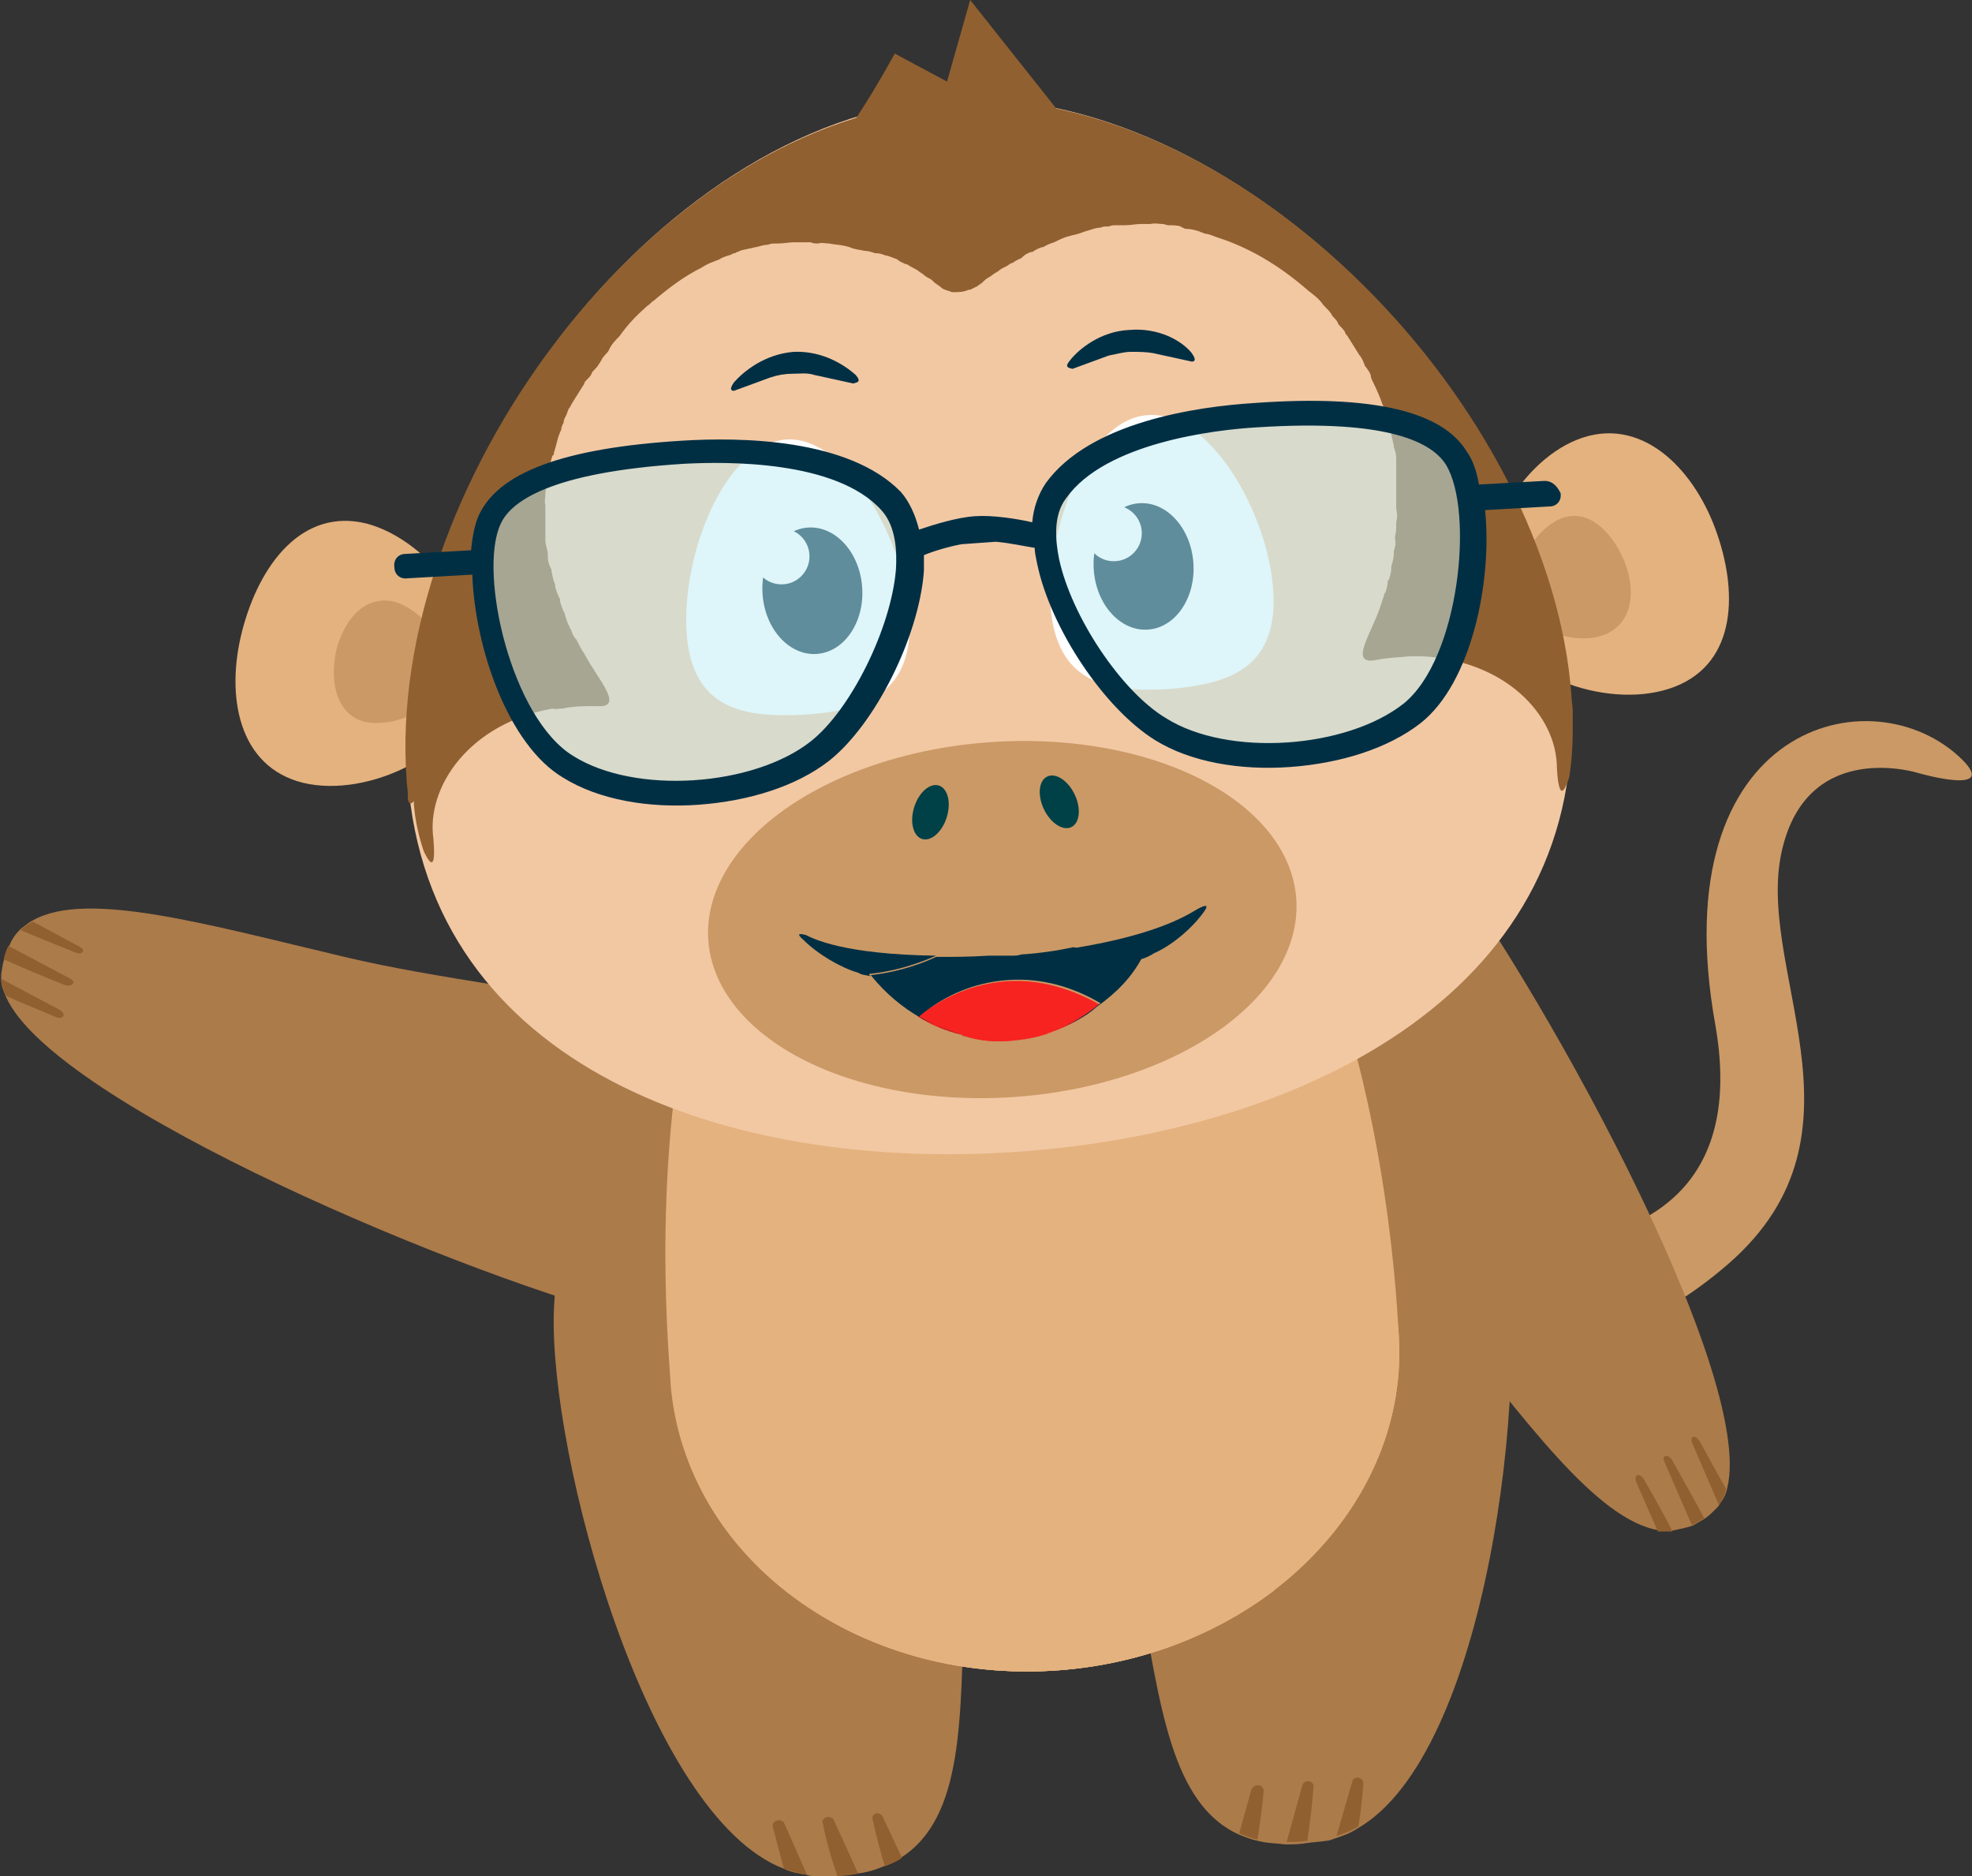<?xml version="1.0" encoding="utf-8"?>
<!-- Generator: Adobe Illustrator 27.8.0, SVG Export Plug-In . SVG Version: 6.00 Build 0)  -->
<svg version="1.1" id="Laag_1" xmlns="http://www.w3.org/2000/svg" xmlns:xlink="http://www.w3.org/1999/xlink" x="0px" y="0px"
	 viewBox="0 0 162 154.1" style="enable-background:new 0 0 162 154.1;" xml:space="preserve">
<rect x="0" y="0" width="162" height="154.1" fill="#333333" stroke="none"/>
<style type="text/css">
	.st0{fill:#CB9965;}
	.st1{fill:#AB7B4A;}
	.st2{fill:#916030;}
	.st3{fill:#E4B27E;}
	.st4{fill:#F2C8A3;}
	.st5{fill:#FFFFFF;}
	.st6{fill:#002F44;}
	.st7{fill:#F72321;}
	.st8{fill:#004047;}
	.st9{opacity:0.5;fill:#BEEDF4;}
</style>
<g>
	<g>
		<g>
			<path class="st0" d="M114.2,101.4c0,0,31.1,7.4,26.7-17.3s13-28.9,20.3-21.7c3,3-3.6,1.1-3.6,1.1s-8.8-2.8-11.1,5.9
				c-2.7,9.9,8,23.5-4.5,34.4c-12.4,10.8-25.2,7.1-29.4,5.8C108.5,108.3,114.2,101.4,114.2,101.4z"/>
		</g>
	</g>
	<g>
		<path class="st1" d="M53,108.6c15.1,3.6,11.7-8.6,12.6-17.3c0.9-8.6-22.2-9.1-37.3-12.7c-11.4-2.7-21.2-5.5-25.6-3
			c-0.4,0.2-0.7,0.5-1,0.7c-0.4,0.4-0.7,0.8-0.9,1.3c-0.2,0.3-0.3,0.7-0.4,1.1c-0.2,0.4-0.2,0.8-0.3,1.3c0,0.2,0,0.3,0,0.5
			c0,0.5,0.2,0.9,0.4,1.4C4.5,90.8,38.9,105.2,53,108.6z"/>
		<path class="st2" d="M6.1,78.2c-1.5-0.6-3-1.2-4.4-1.8c0.3-0.3,0.6-0.5,1-0.7l3.9,2.1C7.1,78.1,6.7,78.5,6.1,78.2z M5.8,80.4
			l-5.1-2.7c-0.2,0.3-0.3,0.7-0.4,1.1c1.6,0.7,3.2,1.4,5,2.1C5.9,81.1,6.3,80.7,5.8,80.4z M5,83l-4.9-2.6c0,0.5,0.2,0.9,0.4,1.4
			c1.3,0.6,2.6,1.1,4,1.7C5.1,83.8,5.5,83.4,5,83z"/>
	</g>
	<g>
		<path class="st1" d="M117.2,68.6c-9.6-12.2-14.6-0.5-20.6,5.7c-6.1,6.2,11.7,20.9,21.4,33.2c7.3,9.2,13.2,17.4,18.3,18.2
			c0.4,0.1,0.8,0.1,1.2,0c0.5-0.1,1-0.2,1.6-0.4c0.3-0.2,0.7-0.4,1-0.6s0.6-0.5,0.9-0.8c0.1-0.1,0.2-0.2,0.3-0.4
			c0.3-0.4,0.5-0.8,0.6-1.3C144.2,112.7,126.1,80,117.2,68.6z"/>
		<path class="st2" d="M135.1,121.6c0.8,1.4,1.6,2.8,2.3,4.2c-0.4,0-0.8,0-1.2,0l-1.8-4.1C134.2,121,134.8,121,135.1,121.6z
			 M136.7,120l2.3,5.3c0.3-0.2,0.7-0.4,1-0.6c-0.8-1.5-1.7-3.1-2.6-4.7C137.1,119.4,136.5,119.5,136.7,120z M139,118.5l2.2,5.1
			c0.3-0.4,0.5-0.8,0.6-1.3c-0.7-1.2-1.4-2.5-2.1-3.8C139.3,117.8,138.8,117.9,139,118.5z"/>
	</g>
	<g>
		<g>
			<g>
				<g>
					<path class="st1" d="M45.5,107.7C45.9,95,55,96.8,67.6,97.2c12.7,0.4,12,21.7,11.6,34.3c-0.3,9.6,0,17.8-5.2,21.1
						c-0.4,0.3-0.9,0.5-1.4,0.7c-0.7,0.3-1.4,0.5-2.2,0.6c-0.5,0.1-1.1,0.1-1.7,0.2c-0.6,0-1.1,0-1.7,0c-0.2,0-0.5,0-0.7-0.1
						c-0.6-0.1-1.3-0.2-1.9-0.5C53.1,149.2,45.1,119.5,45.5,107.7z"/>
					<path class="st2" d="M72.5,149.2l1.6,3.4c-0.4,0.3-0.9,0.5-1.4,0.7c-0.4-1.2-0.7-2.5-1-3.8C71.5,149,72.2,148.7,72.5,149.2z
						 M67.6,149.8c0.3,1.5,0.7,2.9,1.2,4.3c0.6,0,1.2-0.1,1.7-0.2l-2-4.4C68.2,149,67.4,149.3,67.6,149.8z M63.5,150.1
						c0.3,1.2,0.6,2.3,0.9,3.4c0.6,0.2,1.3,0.4,1.9,0.5l-1.9-4.3C64.1,149.3,63.3,149.6,63.5,150.1z"/>
				</g>
				<g>
					<path class="st1" d="M123.6,102c-2.3-12.5-11.9-8.4-24.4-6.1s-7.8,22.2-5.6,34.7c1.7,9.4,2.6,17.6,8.2,20.1
						c0.5,0.2,1,0.4,1.5,0.5c0.7,0.2,1.5,0.2,2.3,0.3c0.5,0,1.1,0,1.7-0.1s1.1-0.1,1.7-0.2c0.2,0,0.4-0.1,0.7-0.2
						c0.6-0.2,1.2-0.4,1.8-0.8C122.2,144.1,125.7,113.6,123.6,102z"/>
					<path class="st2" d="M103.8,147.2c-0.1,1.3-0.3,2.6-0.5,3.9c-0.5-0.1-1-0.3-1.5-0.5l1-3.6C103.1,146.4,103.9,146.6,103.8,147.2
						z M107,146.6l-1.3,4.7c0.5,0,1.1,0,1.7-0.1c0.2-1.4,0.4-2.9,0.5-4.4C108,146.3,107.2,146.1,107,146.6z M111.1,146.3l-1.3,4.5
						c0.6-0.2,1.2-0.4,1.8-0.8c0.2-1.2,0.3-2.3,0.4-3.5C112,146,111.3,145.8,111.1,146.3z"/>
				</g>
				<g>
					<g>
						<path class="st3" d="M86.9,137.2c-16.5,1.2-30.7-9.3-31.7-23.4c-0.1-1.4-0.1-2.7,0.1-4.1c8.2-4.4,16.5-30.1,26.7-30.8
							c10.7-0.8,16.7-6.7,25.8-3.1c6.4,15.3,7,32.5,7.1,33.7C115.9,123.6,103.4,136,86.9,137.2z"/>
						<path class="st3" d="M103.9,129.6c0.7-0.3,1.2,0.6,0.7,1.1c-4.8,3.6-10.9,6-17.6,6.5c-6.8,0.5-13.2-1-18.4-3.9
							c-0.7-0.4-0.2-1.4,0.5-1.1c5.4,1.7,11.4,2.5,17.7,2C93,133.7,98.9,132.1,103.9,129.6z"/>
					</g>
					<path class="st3" d="M86.9,137.2c16.5-1.2,29-13.6,28-27.7c-0.1-1.4-0.3-2.7-0.7-4c-8.8-3.1-20.7-27.4-30.9-26.6
						c-10.7,0.8-17.5-4.2-26,0.6c-4.1,16-2.2,33.2-2.2,34.3C56.3,127.9,70.5,138.4,86.9,137.2z"/>
				</g>
				<path class="st3" d="M69,132.2c-0.7-0.2-1.1,0.8-0.5,1.1c5.2,2.9,11.6,4.4,18.4,3.9s12.9-2.9,17.6-6.5c0.6-0.5,0-1.4-0.7-1.1
					c-5,2.5-10.9,4.1-17.2,4.6C80.4,134.7,74.4,133.9,69,132.2z"/>
			</g>
		</g>
		<g>
			<g>
				<g>
					<g>
						<path class="st3" d="M137.6,56.4c5.1-2,5.2-7.9,3.3-13s-6.2-9.3-11.3-7.3s-9.1,9.5-7.1,14.6C124.4,55.7,132.5,58.4,137.6,56.4
							z"/>
						<path class="st0" d="M131.9,52.1c2.3-1,2.5-3.7,1.5-6.1c-1-2.3-2.9-4.3-5.2-3.4c-2.3,1-4.2,4.4-3.3,6.8
							C125.7,51.8,129.5,53.1,131.9,52.1z"/>
					</g>
					<g>
						<path class="st3" d="M24.9,64.3c-5.3-1.3-6.4-7.1-5-12.5c1.4-5.4,4.9-10.1,10.2-8.8c5.3,1.4,10.3,8.2,9.1,13.5
							S30.3,65.6,24.9,64.3z"/>
						<path class="st0" d="M30,59.3c-2.4-0.6-2.9-3.3-2.4-5.8c0.6-2.4,2.2-4.6,4.7-4.1c2.4,0.6,4.9,3.8,4.2,6.2
							C36.1,58.1,32.6,59.8,30,59.3z"/>
					</g>
					<g>
						<path class="st4" d="M33.5,63.9c1.7,23.8,26.3,32.4,50.2,30.7s47-13.6,45.3-37.5c-1.7-23.8-27.6-50.6-51.4-48.9
							C53.6,10,31.8,40.1,33.5,63.9z"/>
					</g>
					<g>
						<g>
							<g>
								<g>
									<path class="st5" d="M104.6,48.5c0.4,6.3-3.5,7.7-8.6,8.1c-5.1,0.3-9.2-0.5-9.7-6.8c-0.4-6.3,3-15.4,8-15.7
										C99.4,33.7,104.2,42.2,104.6,48.5z"/>
									<g>
										
											<ellipse transform="matrix(0.998 -7.046441e-02 7.046441e-02 0.998 -3.044 6.735)" class="st6" cx="93.9" cy="46.5" rx="4.1" ry="5.2"/>
										<circle class="st5" cx="91.5" cy="43.8" r="2.3"/>
									</g>
								</g>
								<g>
									<path class="st5" d="M56.4,51.9c0.4,6.3,4.6,7.1,9.7,6.8c5-0.3,9-1.8,8.6-8.1s-5.2-14.8-10.1-14.5
										C59.5,36.5,56,45.6,56.4,51.9z"/>
									<g>
										
											<ellipse transform="matrix(0.998 -7.046441e-02 7.046441e-02 0.998 -3.248 4.821)" class="st6" cx="66.7" cy="48.5" rx="4.1" ry="5.2"/>
										<circle class="st5" cx="64.2" cy="45.7" r="2.3"/>
									</g>
								</g>
							</g>
							<g>
								<g>
									<path class="st6" d="M87.9,29.6c0.7-0.9,2.5-2.4,4.9-2.5c2.4-0.2,4.3,0.9,5.1,1.9c0.5,0.7,0.1,0.7,0,0.7l-3.2-0.7
										c-0.6-0.1-1.2-0.1-1.8-0.1c-0.6,0-1.2,0.2-1.8,0.3l-3,1.1C87.8,30.2,87.4,30.2,87.9,29.6z"/>
								</g>
								<g>
									<path class="st6" d="M70.3,30.8c-0.9-0.8-2.7-2-5.1-1.9c-2.4,0.2-4.1,1.6-4.9,2.5c-0.5,0.7-0.1,0.7,0,0.7l3-1.1
										c0.6-0.2,1.2-0.3,1.8-0.3c0.6,0,1.2-0.1,1.8,0.1l3.2,0.7C70.4,31.4,70.8,31.4,70.3,30.8z"/>
								</g>
							</g>
						</g>
					</g>
					<g>
						
							<ellipse transform="matrix(0.998 -7.046448e-02 7.046448e-02 0.998 -5.117 5.984)" class="st0" cx="82.3" cy="75.5" rx="24.2" ry="14.6"/>
						<g>
							<g>
								<path class="st6" d="M79.1,85.1c0.1,0,0.1,0,0.2,0.1C79.2,85.1,79.1,85.1,79.1,85.1z"/>
								<path class="st7" d="M79.1,85.1L79.1,85.1L79.1,85.1z"/>
								<path class="st7" d="M86.4,84.8c-1.1,0.4-2.2,0.6-3.3,0.7c-1.3,0.1-2.6,0-3.8-0.4c1.2,0.3,2.5,0.4,3.8,0.4
									C84.2,85.4,85.3,85.1,86.4,84.8z"/>
								<path class="st7" d="M82.7,80.6c2.8-0.2,5.5,0.7,7.6,1.9c-1.1,1-2.5,1.8-4,2.3c-1.1,0.4-2.2,0.6-3.3,0.7
									c-1.3,0.1-2.6,0-3.8-0.4c-0.1,0-0.1,0-0.2-0.1l0,0c-1.3-0.3-2.5-0.8-3.6-1.5C77.5,81.9,79.9,80.8,82.7,80.6z"/>
								<g>
									<path class="st6" d="M66.2,76.8c0.6,0.3,3.1,1.6,10.7,1.7c-1.8,0.8-3.6,1.3-5.5,1.5c0,0.1,0.1,0.2,0.2,0.2
										c-0.4-0.1-0.8-0.1-1.1-0.3c-1.4-0.4-3.3-1.5-4.5-2.7C65.3,76.6,65.8,76.7,66.2,76.8z"/>
									<path class="st6" d="M98.5,74.6c-0.6,0.3-2.9,2.1-10.4,3.3c1.8,0.6,3.8,0.8,5.7,0.7c0,0.1-0.1,0.2-0.1,0.2
										c0.4-0.1,0.8-0.3,1.1-0.5c1.4-0.6,3.1-2,4.1-3.4C99.4,74.2,98.9,74.4,98.5,74.6z"/>
									<path class="st6" d="M76.9,78.6c1.3,0,2.8,0,4.3-0.1c0.2,0,0.5,0,0.7,0c0.2,0,0.4,0,0.6,0c0.2,0,0.4,0,0.6,0
										c0.3,0,0.5,0,0.8-0.1c1.5-0.1,2.9-0.3,4.3-0.6c1.8,0.6,3.8,0.8,5.7,0.7c0,0.1-0.1,0.1-0.1,0.2c-0.8,1.5-2,2.8-3.7,4
										c-1,0.9-2.3,1.5-3.7,2c1.5-0.5,2.8-1.3,4-2.3c-2.2-1.3-4.8-2.1-7.6-1.9c-2.8,0.2-5.3,1.3-7.3,3c1.1,0.6,2.3,1.2,3.6,1.5
										c-1.1-0.3-2.3-0.8-3.3-1.3c-1.8-1-3.1-2.2-4.1-3.4c-0.1-0.1-0.1-0.2-0.2-0.2C73.3,79.9,75.2,79.4,76.9,78.6z"/>
								</g>
							</g>
						</g>
					</g>
					
						<ellipse transform="matrix(0.903 -0.43 0.43 0.903 -19.878 43.764)" class="st8" cx="87" cy="65.9" rx="1.4" ry="2.3"/>
					
						<ellipse transform="matrix(0.299 -0.954 0.954 0.299 -10.038 119.66)" class="st8" cx="76.4" cy="66.7" rx="2.3" ry="1.4"/>
					<path class="st2" d="M33.5,65.5c0-0.1,0-0.2,0-0.3c0-0.4-0.1-0.8-0.1-1.2C31.7,40.4,53.1,10.7,76.7,8.4l0.9-0.1l0.9-0.1
						c23.6-1,48.9,25.3,50.6,49c0,0.4,0.1,0.8,0.1,1.2c0,0.1,0,0.2,0,0.3l0,0c0,0.4,0,0.7,0,1.1l0,0c0,0.1,0,0.2,0,0.3l0,0
						c0,1.3-0.1,2.6-0.3,3.8c-0.1,0.2-0.8,2.7-1-0.8c0-4.4-4.3-8.9-11.2-9.2c-0.3,0-0.5,0-0.7,0l-0.1,0c-0.9,0.1-1.8,0.1-2.8,0.3
						c-2.4,0.5-0.4-2.2,0.3-4.4c0.1-0.3,0.2-0.6,0.3-0.9c0-0.1,0-0.1,0.1-0.2c0.1-0.3,0.2-0.6,0.2-0.9c0-0.1,0-0.1,0.1-0.2
						c0.1-0.3,0.2-0.6,0.2-1c0,0,0,0,0-0.1c0.1-0.3,0.2-0.7,0.2-1c0-0.1,0-0.1,0-0.2c0.1-0.3,0.2-0.7,0.1-1c0-0.1,0-0.1,0-0.2
						c0.1-0.4,0.1-0.7,0.1-1.1l0-0.1c0.1-0.4,0.1-0.7,0-1.1c0-0.1,0-0.1,0-0.2c0-0.4,0-0.8,0-1.1c0-0.1,0-0.2,0-0.3
						c0-0.2,0-0.3,0-0.5c0-0.1,0-0.2,0-0.4c0-0.2,0-0.3,0-0.5c0-0.1,0-0.2,0-0.3c0-0.2,0-0.4,0-0.6c0-0.1,0-0.2,0-0.3
						c0-0.3-0.1-0.6-0.2-0.9l0-0.1c-0.2-0.8-0.3-1.5-0.5-2.3c0-0.1,0-0.1-0.1-0.2c-0.1-0.2-0.1-0.4-0.2-0.6c0-0.1,0-0.1-0.1-0.2
						c-0.2-0.6-0.5-1.3-0.8-1.9c-0.1-0.2-0.2-0.4-0.2-0.6l0,0c-0.1-0.3-0.3-0.5-0.5-0.8c0-0.1-0.1-0.2-0.1-0.3
						c-0.1-0.2-0.2-0.4-0.3-0.5c-0.1-0.1-0.1-0.2-0.2-0.3c-0.1-0.2-0.2-0.3-0.3-0.5c-0.1-0.1-0.1-0.2-0.2-0.3
						c-0.1-0.2-0.2-0.3-0.3-0.5c-0.1-0.1-0.2-0.2-0.2-0.3c-0.1-0.2-0.2-0.3-0.4-0.5c-0.1-0.1-0.2-0.2-0.2-0.3
						c-0.1-0.2-0.3-0.4-0.4-0.5s-0.1-0.2-0.2-0.3c-0.2-0.3-0.5-0.5-0.7-0.8c-0.3-0.4-0.7-0.7-1.1-1c-2.5-2.2-5-3.6-7.5-4.4
						c-0.3-0.1-0.7-0.3-1-0.3c-0.2-0.1-0.3-0.1-0.5-0.2c-0.3-0.1-0.7-0.2-1-0.2c-0.1,0-0.2,0-0.3-0.1c-0.1,0-0.1,0-0.2-0.1
						c-0.3-0.1-0.7-0.1-1-0.1c-0.2,0-0.3-0.1-0.5-0.1c-0.3,0-0.6-0.1-1,0l0,0c-0.2,0-0.4,0-0.6,0c-0.1,0-0.1,0-0.2,0
						c-0.4,0-0.8,0.1-1.3,0.1l-0.1,0c-0.2,0-0.4,0-0.6,0c-0.2,0-0.4,0-0.6,0.1l-0.1,0c-0.2,0-0.4,0-0.6,0.1c-0.3,0-0.6,0.1-0.9,0.2
						l0,0c-0.4,0.1-0.8,0.3-1.3,0.4l0,0c-0.1,0-0.3,0.1-0.4,0.1c-0.4,0.1-0.8,0.3-1.2,0.5l0,0c-0.3,0.1-0.6,0.2-0.9,0.4l-0.1,0
						c-0.3,0.1-0.5,0.2-0.8,0.4c0,0,0,0-0.1,0c-0.3,0.1-0.5,0.2-0.8,0.5l0,0c-0.2,0.1-0.5,0.2-0.7,0.4c0,0,0,0-0.1,0
						c-0.2,0.1-0.4,0.3-0.7,0.4l0,0c-0.2,0.1-0.4,0.3-0.6,0.4l0,0c-0.2,0.1-0.4,0.3-0.6,0.4l0,0c-0.2,0.1-0.4,0.3-0.5,0.4
						s-0.3,0.2-0.4,0.3l0,0c-0.2,0.1-0.4,0.2-0.6,0.3l-0.1,0c-0.1,0-0.2,0.1-0.3,0.1c-0.3,0.1-0.7,0.1-1,0.1c-0.1,0-0.2,0-0.3-0.1
						l-0.1,0c-0.2-0.1-0.4-0.1-0.6-0.3l0,0c-0.1-0.1-0.3-0.2-0.4-0.3c-0.2-0.1-0.3-0.3-0.5-0.4l0,0c-0.2-0.1-0.4-0.2-0.6-0.4l0,0
						c-0.2-0.1-0.4-0.3-0.6-0.4l0,0c-0.2-0.1-0.4-0.2-0.7-0.4c0,0,0,0-0.1,0c-0.2-0.1-0.5-0.2-0.7-0.4l0,0c-0.3-0.1-0.5-0.2-0.8-0.3
						c0,0,0,0-0.1,0c-0.3-0.1-0.5-0.2-0.8-0.2l-0.1,0c-0.3-0.1-0.6-0.2-0.9-0.2l0,0c-0.4-0.1-0.8-0.1-1.2-0.3
						c-0.1,0-0.3-0.1-0.4-0.1l0,0c-0.4-0.1-0.8-0.1-1.3-0.2l0,0c-0.3,0-0.6-0.1-0.9,0c-0.2,0-0.4,0-0.6-0.1l-0.1,0
						c-0.2,0-0.4,0-0.6,0s-0.4,0-0.6,0l-0.1,0c-0.4,0-0.8,0.1-1.3,0.1c-0.1,0-0.1,0-0.2,0c-0.2,0-0.4,0-0.6,0.1l0,0
						c-0.3,0-0.6,0.1-1,0.2c-0.2,0-0.3,0.1-0.5,0.1c-0.3,0.1-0.7,0.1-1,0.3c-0.1,0-0.1,0-0.2,0.1c-0.1,0-0.2,0-0.3,0.1
						c-0.3,0.1-0.7,0.2-1,0.4c-0.2,0.1-0.3,0.1-0.5,0.2c-0.3,0.1-0.7,0.3-1,0.5c-1.4,0.7-2.6,1.6-3.9,2.7c-0.2,0.1-0.3,0.3-0.5,0.4
						c-0.9,0.8-1.6,1.5-2.3,2.5c-0.3,0.3-0.7,0.7-0.9,1.2c-0.2,0.3-0.5,0.5-0.6,0.8c-0.1,0.1-0.1,0.2-0.2,0.3
						c-0.1,0.2-0.3,0.4-0.4,0.5s-0.2,0.2-0.2,0.3c-0.1,0.2-0.2,0.3-0.4,0.5c-0.1,0.1-0.2,0.2-0.2,0.3c-0.1,0.2-0.2,0.3-0.3,0.5
						c-0.1,0.1-0.1,0.2-0.2,0.3c-0.1,0.2-0.2,0.3-0.3,0.5c-0.1,0.1-0.1,0.2-0.2,0.3c-0.1,0.2-0.2,0.4-0.3,0.5c0,0.1-0.1,0.2-0.1,0.3
						c-0.1,0.3-0.3,0.5-0.3,0.8l0,0c-0.1,0.2-0.2,0.4-0.2,0.6c-0.3,0.6-0.4,1.3-0.6,1.9c0,0.1,0,0.2-0.1,0.2
						c-0.1,0.2-0.1,0.4-0.2,0.6c0,0.1,0,0.1-0.1,0.2c-0.1,0.8-0.2,1.6-0.3,2.3l0,0.1c0,0.3-0.1,0.6,0,0.9c0,0.1,0,0.2,0,0.3
						c0,0.2,0,0.4,0,0.6c0,0.1,0,0.2,0,0.3c0,0.2,0,0.4,0,0.5c0,0.1,0,0.2,0,0.4s0,0.3,0,0.5c0,0.1,0,0.2,0,0.3
						c0,0.4,0.2,0.8,0.2,1.1c0,0.1,0,0.1,0,0.2c0,0.4,0.1,0.7,0.3,1.1l0,0.1c0.1,0.4,0.1,0.7,0.3,1.1c0,0.1,0,0.1,0,0.2
						c0.1,0.3,0.2,0.7,0.4,1c0,0.1,0,0.1,0,0.2c0.1,0.3,0.2,0.7,0.4,1c0,0,0,0,0,0.1c0.1,0.3,0.2,0.7,0.4,1c0,0.1,0,0.1,0.1,0.2
						c0.1,0.3,0.2,0.6,0.5,0.9c0,0.1,0,0.1,0.1,0.2c0.1,0.3,0.3,0.6,0.5,0.9c1.1,2.1,3.4,4.5,1,4.3c-1,0-1.9,0-2.8,0.2l-0.1,0
						c-0.2,0-0.5,0.1-0.7,0c-6.8,1.2-10.4,6.4-9.8,10.7c0.3,3.5-0.7,1.2-0.8,1c-0.4-1.2-0.7-2.5-0.8-3.8l0,0c0-0.1,0-0.2,0-0.3l0,0
						C33.7,66.2,33.5,65.9,33.5,65.5L33.5,65.5z"/>
				</g>
				<path class="st2" d="M92.4,15L87,9.2L79.7,0l-1.9,6.7l-4.3-2.3c0,0-5.2,9.8-9.6,12.8"/>
			</g>
			<g>
				<path class="st9" d="M103.2,34.2c4.2-0.3,13.9-0.6,16.4,3.6c2.5,4.2,1.3,16.9-3.8,20.9s-15.2,4.6-20.7,1.3
					c-5.5-3.3-12-14.7-8.5-19.5C90.2,35.5,99,34.4,103.2,34.2z"/>
				<path class="st9" d="M56,37.2c-4.2,0.3-13.9,1.1-15.9,5.6c-2,4.5,0.9,16.9,6.4,20.2s15.6,2.7,20.7-1.3s10-16.1,6-20.5
					S60.2,36.9,56,37.2z"/>
				<path class="st6" d="M126.9,39.5l-5.4,0.3c-0.2-1.1-0.5-2-1-2.7c-2-3.3-7.7-4.7-17.4-4c-4.9,0.3-13.6,1.6-17.2,6.6
					c-0.6,0.9-1,2-1.1,3.2c-1.3-0.3-3.3-0.6-4.7-0.5c-1.5,0.1-3.4,0.7-4.6,1.1c-0.3-1.2-0.8-2.3-1.5-3.1C69.7,36,60.8,35.9,56,36.2
					c-9.7,0.6-15.1,2.6-16.7,6.2c-0.3,0.7-0.5,1.7-0.6,2.8l-5.4,0.3c-0.6,0-1,0.5-0.9,1.1c0,0.6,0.5,1,1.1,0.9l5.3-0.3
					c0.2,5.9,2.9,14,7.5,16.7c2.9,1.8,7,2.5,11.1,2.2c4.1-0.3,8-1.5,10.7-3.6c3.8-3,7.4-10.2,7.8-15.6c0-0.4,0-0.9,0-1.3
					c0.7-0.3,2-0.7,3.1-0.9l2.8-0.2c1.2,0.1,2.5,0.4,3.2,0.5c0,0.4,0.1,0.8,0.2,1.3c1.1,5.3,5.5,11.9,9.7,14.5
					c2.9,1.8,7,2.5,11.1,2.2s8-1.5,10.7-3.6c4.2-3.3,5.9-11.7,5.3-17.5l5.3-0.3c0.6,0,1-0.5,0.9-1.1
					C127.9,39.9,127.5,39.5,126.9,39.5z M73.6,46.8c-0.4,4.8-3.7,11.5-7,14.1c-4.7,3.7-14.4,4.4-19.5,1.2c-5.1-3.1-7.8-15-6-19
					c0.8-1.9,4.1-4.3,15-5c3.6-0.2,12.6-0.3,16.3,3.8C73.6,43.2,73.7,45.3,73.6,46.8z M115.3,57.8c-4.7,3.7-14.4,4.4-19.5,1.2
					c-3.7-2.2-7.8-8.4-8.8-13.1c-0.3-1.5-0.5-3.6,0.6-5c3.2-4.5,12.1-5.6,15.7-5.8c10.9-0.7,14.4,1.3,15.5,3.1
					C121.1,42,119.9,54.1,115.3,57.8z"/>
			</g>
		</g>
	</g>
</g>
</svg>
